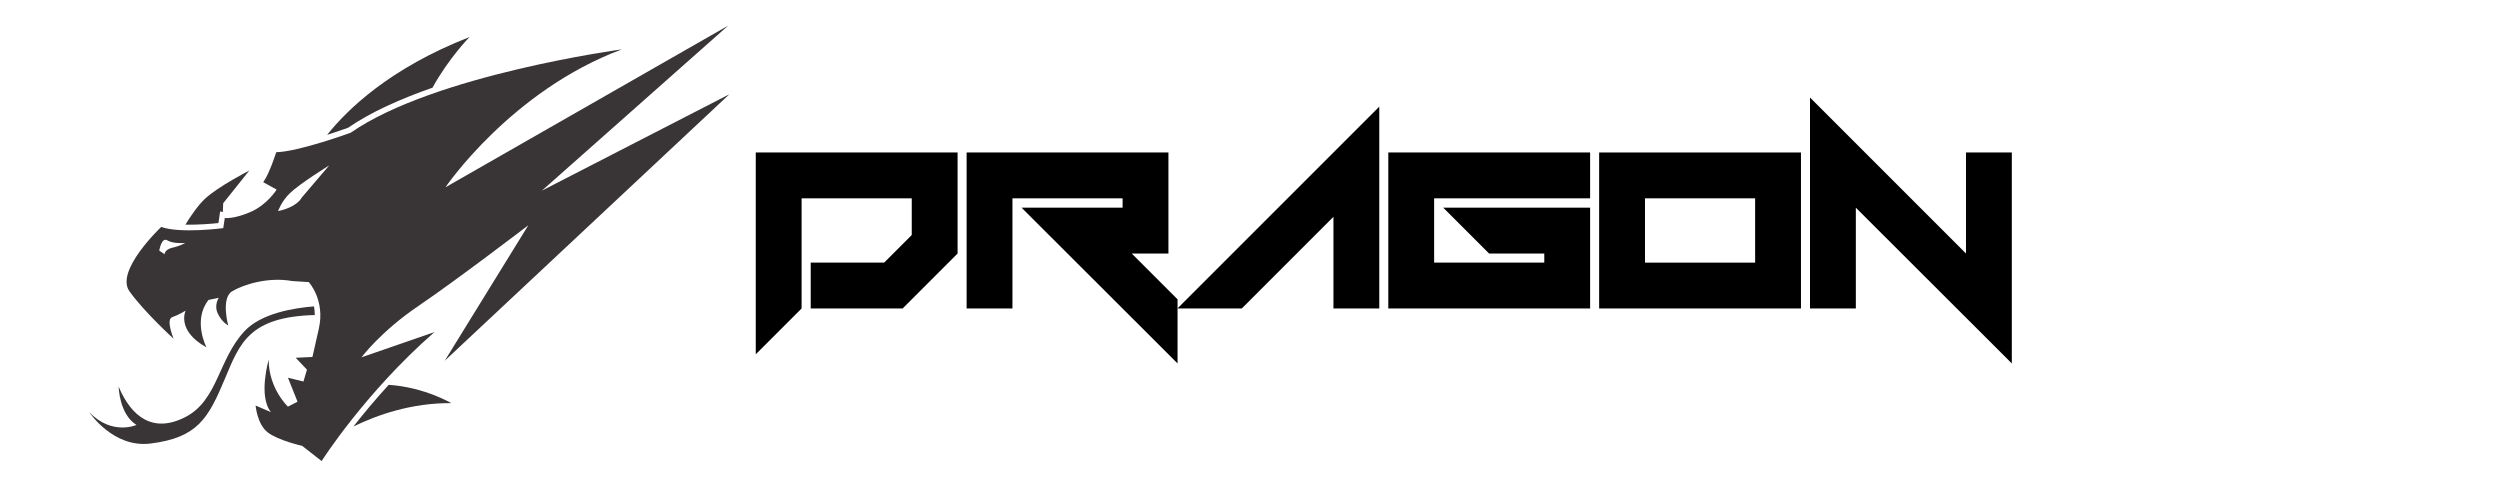 <svg xmlns="http://www.w3.org/2000/svg" width="150" viewBox="0 0 150 30" height="30" version="1.0"><defs><clipPath id="a"><path d="M 5.324 18 L 19 18 L 19 27 L 5.324 27 Z M 5.324 18"/></clipPath><clipPath id="b"><path d="M 7 1.539 L 43.789 1.539 L 43.789 27.668 L 7 27.668 Z M 7 1.539"/></clipPath></defs><path fill="#393536" d="M 21.207 25.59 C 22.625 24.898 24.691 24.168 27.078 24.188 C 27.078 24.188 25.453 23.227 23.32 23.09 C 22.492 24 21.777 24.859 21.207 25.59"/><g clip-path="url(#a)"><path fill="#393536" d="M 18.84 18.383 C 17.68 18.473 15.684 18.785 14.672 19.867 C 13.094 21.559 13.078 24.004 11.137 25.016 C 9.195 26.023 7.883 25.016 7.121 23.203 C 7.121 23.203 7.145 24.844 8.188 25.496 C 8.188 25.496 6.727 26.16 5.355 24.73 C 5.355 24.73 6.777 26.891 9.02 26.613 C 11.891 26.262 12.508 25.059 13.492 22.73 C 14.387 20.598 14.941 19.008 18.887 18.902 C 18.887 18.715 18.867 18.543 18.84 18.383"/></g><path fill="#393536" d="M 13.105 13.383 L 13.16 13.027 L 13.207 12.688 L 13.371 12.719 C 13.379 12.422 13.391 12.195 13.391 12.195 L 14.961 10.23 C 14.961 10.23 13.094 11.188 12.312 11.914 C 11.875 12.32 11.43 12.977 11.125 13.48 C 11.898 13.496 12.707 13.426 13.105 13.383"/><path fill="#393536" d="M 20.887 7.664 C 22.25 6.723 24.047 5.926 25.949 5.262 C 26.938 3.469 28.172 2.223 28.172 2.223 C 23.379 4.09 20.82 6.59 19.629 8.09 C 20.25 7.891 20.746 7.715 20.887 7.664"/><g clip-path="url(#b)"><path fill="#393536" d="M 18.098 11.863 C 18.098 11.863 17.867 12.406 16.684 12.668 C 16.684 12.668 16.883 12.086 17.391 11.594 C 17.984 11.016 19.75 9.926 19.75 9.926 Z M 10.344 14.863 C 9.867 14.973 9.875 15.254 9.875 15.254 L 9.555 15.035 C 9.555 15.035 9.691 14.207 10.039 14.422 C 10.387 14.641 11.113 14.578 11.113 14.578 C 11.113 14.578 10.824 14.754 10.344 14.863 Z M 43.762 5.656 L 32.512 11.441 L 43.688 1.539 L 26.727 11.238 C 26.727 11.238 30.652 5.445 37.316 2.961 C 37.316 2.961 26.043 4.48 21.039 7.965 C 21.039 7.965 17.91 9.105 16.574 9.133 C 16.574 9.133 16.156 10.449 15.793 10.93 L 16.598 11.375 C 16.598 11.375 16.039 12.289 15.012 12.727 C 13.984 13.164 13.488 13.078 13.488 13.078 L 13.395 13.688 C 13.395 13.688 10.816 14.027 9.672 13.617 C 9.672 13.617 6.895 16.238 7.762 17.469 C 8.629 18.699 10.418 20.324 10.418 20.324 C 10.418 20.324 9.934 19.172 10.332 19.031 C 10.73 18.891 11.137 18.637 11.137 18.637 C 11.137 18.637 10.559 19.828 12.387 20.84 C 12.387 20.84 11.543 19.219 12.512 17.996 L 13.129 17.867 C 13.129 17.867 12.824 18.297 13.07 18.816 C 13.316 19.336 13.691 19.527 13.691 19.527 C 13.691 19.527 13.242 17.875 13.934 17.473 C 14.625 17.066 16.102 16.602 17.531 16.863 L 18.527 16.926 C 18.527 16.926 19.516 17.996 19.133 19.707 C 18.746 21.418 18.746 21.418 18.746 21.418 L 17.742 21.465 L 18.418 22.18 L 18.207 22.891 L 17.277 22.664 L 17.852 24.102 L 17.277 24.398 C 17.277 24.398 16.121 23.32 16.121 21.582 C 16.121 21.582 15.48 23.781 16.258 24.727 L 15.336 24.332 C 15.336 24.332 15.43 25.457 16.066 25.945 C 16.703 26.434 18.129 26.75 18.129 26.75 L 19.297 27.664 C 19.297 27.664 21.891 23.574 26.066 19.926 L 21.691 21.438 C 21.691 21.438 22.844 19.887 25.109 18.355 C 27.375 16.82 31.699 13.516 31.699 13.516 L 26.684 21.645 L 43.762 5.656"/></g><g><g><g><path d="M 0 2.75 L 0 -9.359 L 12.109 -9.359 L 12.109 -3.297 L 8.812 0 L 3.297 0 L 3.297 -2.75 L 7.703 -2.75 L 9.359 -4.406 L 9.359 -6.609 L 2.75 -6.609 L 2.75 0 Z M 0 2.75" transform="translate(45.346 18.508)"/></g></g></g><g><g><g><path d="M 12.656 3.297 L 3.297 -6.047 L 9.359 -6.047 L 9.359 -6.609 L 2.75 -6.609 L 2.75 0 L 0 0 L 0 -9.359 L 12.109 -9.359 L 12.109 -3.297 L 9.906 -3.297 L 12.656 -0.547 Z M 12.656 3.297" transform="translate(57.997 18.508)"/></g></g></g><g><g><g><path d="M 0 0 L 12.109 -12.109 L 12.109 0 L 9.359 0 L 9.359 -5.5 L 3.859 0 Z M 0 0" transform="translate(70.648 18.508)"/></g></g></g><g><g><g><path d="M 0 0 L 0 -9.359 L 12.109 -9.359 L 12.109 -6.609 L 2.75 -6.609 L 2.75 -2.75 L 9.359 -2.75 L 9.359 -3.297 L 6.047 -3.297 L 3.297 -6.047 L 12.109 -6.047 L 12.109 0 Z M 0 0" transform="translate(83.298 18.508)"/></g></g></g><g><g><g><path d="M 9.359 -2.75 L 9.359 -6.609 L 2.75 -6.609 L 2.75 -2.75 Z M 0 0 L 0 -9.359 L 12.109 -9.359 L 12.109 0 Z M 0 0" transform="translate(95.949 18.508)"/></g></g></g><g><g><g><path d="M 12.109 3.297 L 2.75 -6.047 L 2.75 0 L 0 0 L 0 -12.656 L 9.359 -3.297 L 9.359 -9.359 L 12.109 -9.359 Z M 12.109 3.297" transform="translate(108.6 18.508)"/></g></g></g></svg>